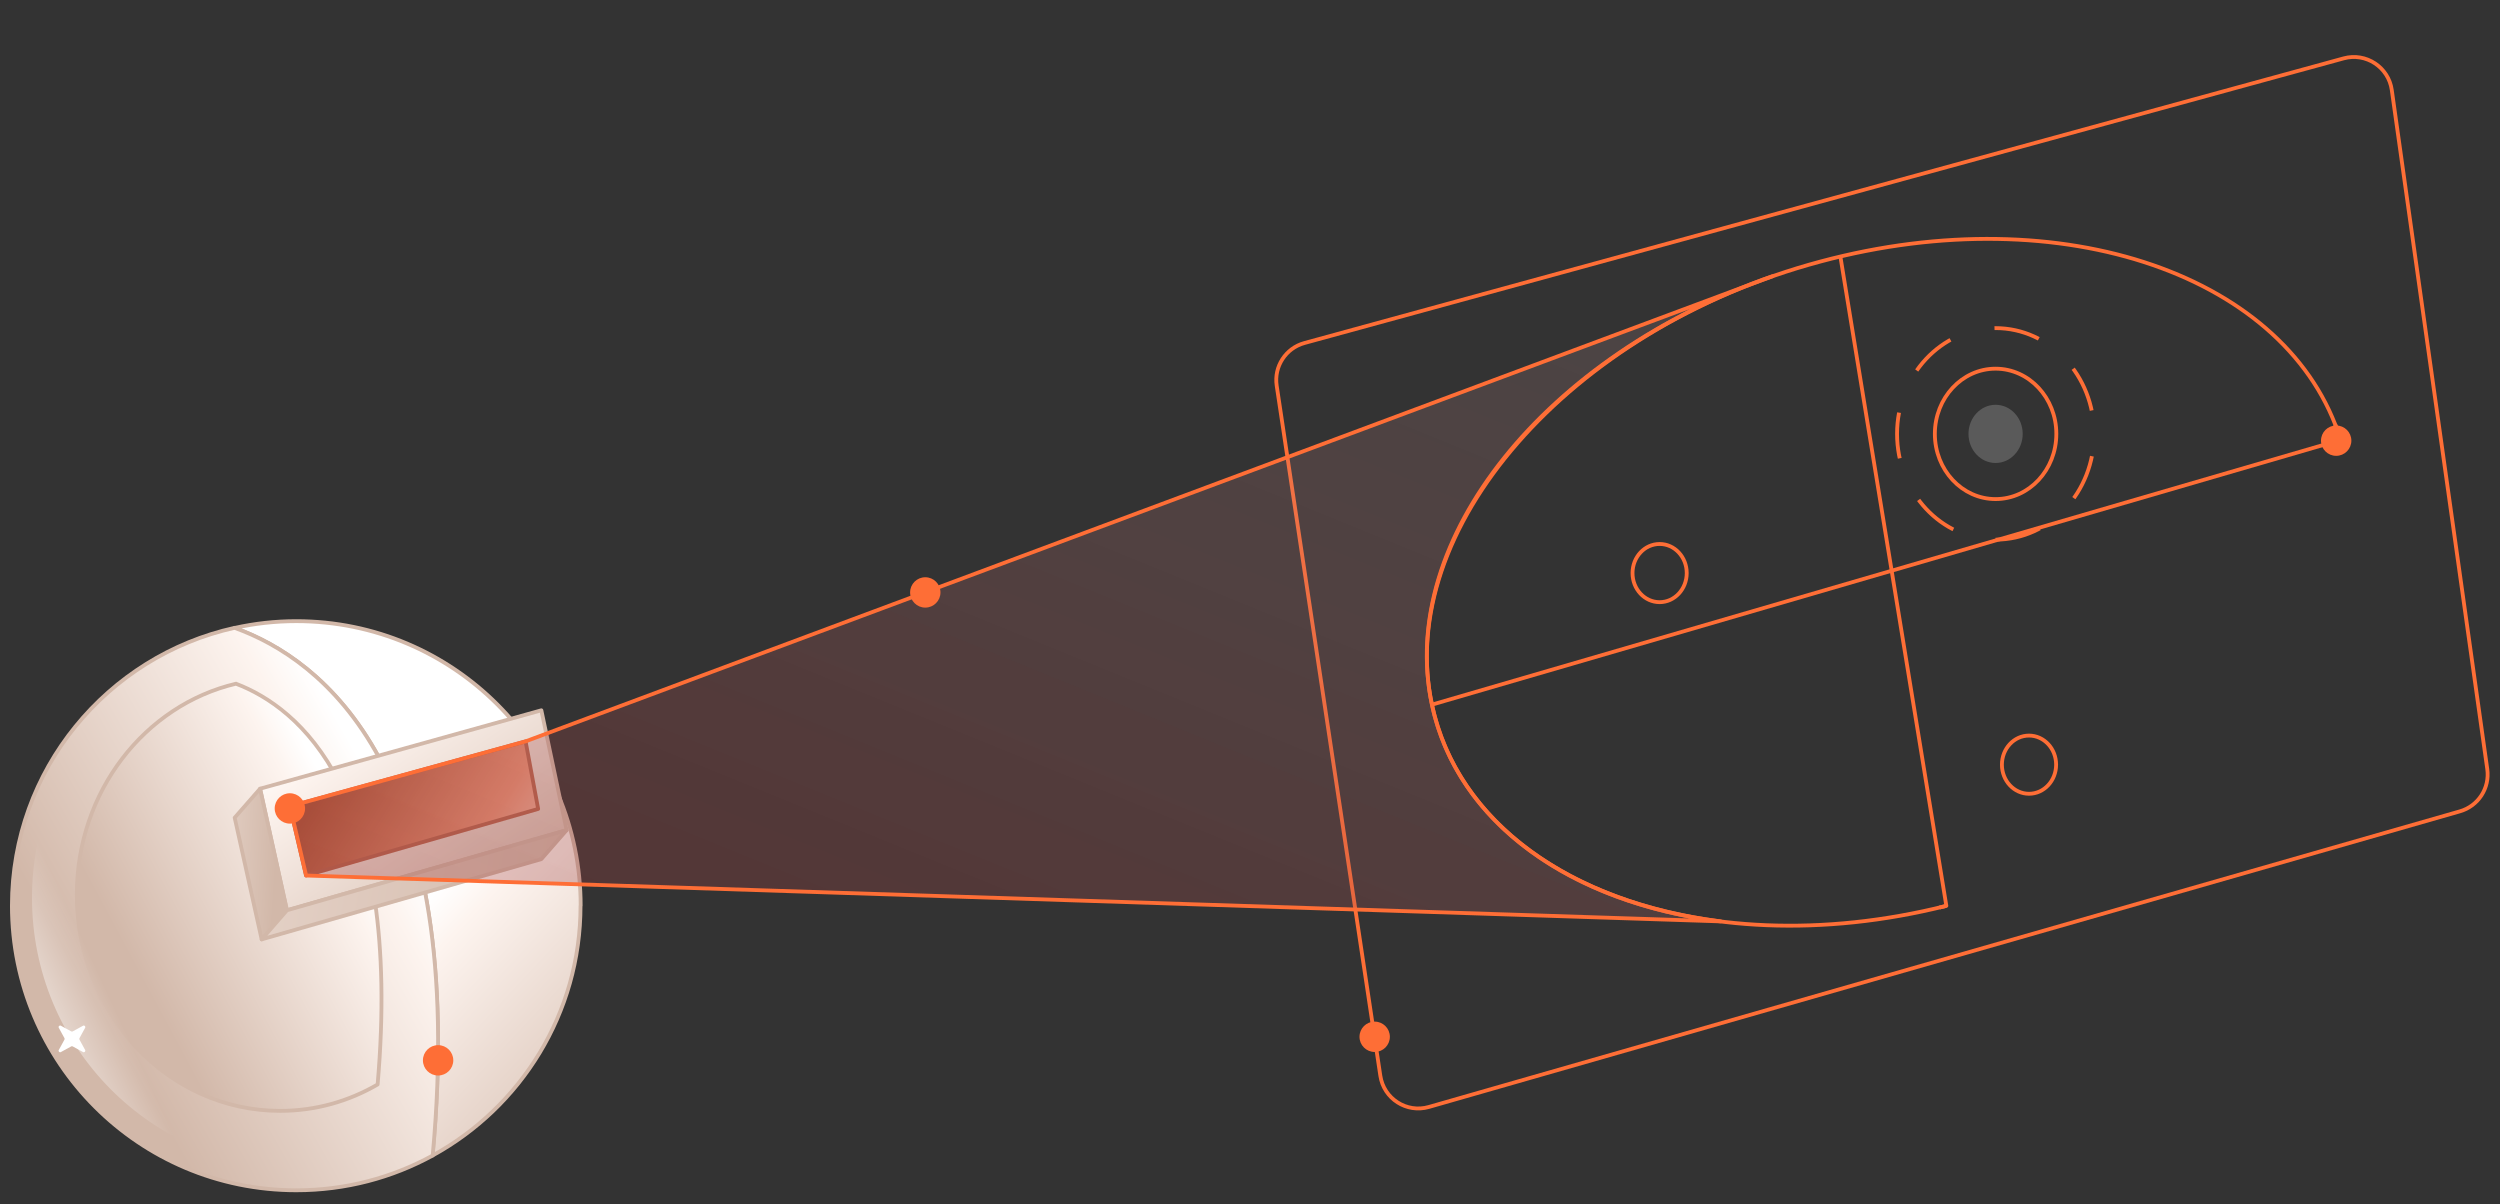 <svg width="326" height="157" viewBox="0 0 326 157" fill="none" xmlns="http://www.w3.org/2000/svg">
<rect x="0" y="0" width="326" height="157" fill="#333333" stroke="none"/>
<path d="M170.104 44.728C167.66 45.398 166.104 47.788 166.48 50.294L179.997 140.286C180.445 143.272 183.417 145.182 186.319 144.35L320.768 105.799C323.164 105.112 324.688 102.765 324.341 100.296L311.888 11.737C311.468 8.752 308.523 6.815 305.616 7.611L170.104 44.728Z" stroke="#FE6E36" stroke-width="0.5" stroke-linejoin="round"/>
<path d="M253.802 118.122C221.428 126.241 191.576 114.649 186.723 91.883C181.871 69.118 204.493 42.911 237.398 34.101C269.05 25.628 298.613 36.014 305.216 57.365" stroke="#FE6E36" stroke-width="0.5" stroke-linejoin="round"/>
<path d="M239.985 33.442L253.803 118.122L252.903 118.347" stroke="#FE6E36" stroke-width="0.5" stroke-linejoin="round"/>
<path d="M186.724 91.884L305.217 57.365L304.51 55.355" stroke="#FE6E36" stroke-width="0.5" stroke-linejoin="round"/>
<path d="M264.584 103.508C266.536 103.508 268.118 101.809 268.118 99.713C268.118 97.618 266.536 95.919 264.584 95.919C262.631 95.919 261.049 97.618 261.049 99.713C261.049 101.809 262.631 103.508 264.584 103.508Z" stroke="#FE6E36" stroke-width="0.5" stroke-linejoin="round"/>
<path d="M216.415 78.523C218.367 78.523 219.949 76.824 219.949 74.729C219.949 72.633 218.367 70.935 216.415 70.935C214.462 70.935 212.88 72.633 212.88 74.729C212.88 76.824 214.462 78.523 216.415 78.523Z" stroke="#FE6E36" stroke-width="0.5" stroke-linejoin="round"/>
<path d="M260.225 60.373C262.177 60.373 263.76 58.674 263.76 56.578C263.76 54.483 262.177 52.784 260.225 52.784C258.273 52.784 256.69 54.483 256.69 56.578C256.69 58.674 258.273 60.373 260.225 60.373Z" fill="#5A5A5A"/>
<path d="M260.225 65.081C264.6 65.081 268.146 61.274 268.146 56.578C268.146 51.883 264.6 48.076 260.225 48.076C255.851 48.076 252.305 51.883 252.305 56.578C252.305 61.274 255.851 65.081 260.225 65.081Z" stroke="#FE6E36" stroke-width="0.5" stroke-linejoin="round"/>
<path d="M260.225 70.37C267.32 70.37 273.072 64.195 273.072 56.578C273.072 48.962 267.32 42.787 260.225 42.787C253.129 42.787 247.377 48.962 247.377 56.578C247.377 64.195 253.129 70.37 260.225 70.37Z" stroke="#FE6E36" stroke-width="0.5" stroke-linejoin="round" stroke-dasharray="6 6"/>
<path d="M75.718 118.106C75.718 97.607 59.121 80.999 38.636 80.999C35.873 80.999 33.189 81.305 30.602 81.883C41.882 85.919 61.049 100.212 56.406 150.679C67.91 144.377 75.702 132.158 75.702 118.106H75.718Z" fill="url(#paint0_linear_231_1104)" stroke="#D2B8A9" stroke-width="0.5" stroke-linejoin="round"/>
<path d="M30.603 81.867C13.989 85.549 1.554 100.372 1.554 118.106C1.554 138.605 18.151 155.213 38.636 155.213C45.079 155.213 51.136 153.573 56.422 150.679C61.049 100.228 41.882 85.935 30.619 81.883L30.603 81.867Z" fill="url(#paint1_linear_231_1104)" stroke="#D2B8A9" stroke-width="0.5" stroke-linejoin="round"/>
<path d="M30.782 89.153C18.904 91.95 10.013 103.208 10.013 116.676C10.013 132.245 21.879 144.858 36.525 144.858C41.132 144.858 45.462 143.613 49.241 141.415C52.55 103.098 38.846 92.243 30.793 89.165L30.782 89.153Z" fill="url(#paint2_linear_231_1104)" stroke="#D2B8A9" stroke-width="0.5" stroke-linejoin="round"/>
<path d="M33.912 102.848L37.415 118.701L73.886 108.25L70.593 92.623L33.912 102.848Z" fill="url(#paint3_linear_231_1104)" stroke="#D2B8A9" stroke-width="0.5" stroke-linejoin="round"/>
<path d="M33.912 102.848L30.602 106.626L34.121 122.495L37.415 118.701L33.912 102.848Z" fill="url(#paint4_linear_231_1104)" stroke="#D2B8A9" stroke-width="0.5" stroke-linejoin="round"/>
<path d="M73.886 108.25L70.593 112.029L34.121 122.495L37.415 118.701L73.886 108.25Z" fill="url(#paint5_linear_231_1104)" stroke="#D2B8A9" stroke-width="0.5" stroke-linejoin="round"/>
<path d="M37.801 105.148L39.906 114.167L70.175 105.485L68.537 96.675L37.801 105.148Z" fill="url(#paint6_linear_231_1104)" stroke="#B96750" stroke-width="0.5" stroke-linejoin="round"/>
<path d="M186.723 91.883C182.128 70.275 201.665 46.255 231.148 36.014L68.536 96.675L37.8 105.131L39.921 114.167L224.368 120.148C204.959 117.72 190.033 107.398 186.723 91.883Z" fill="url(#paint7_linear_231_1104)" style="mix-blend-mode:hard-light"/>
<path d="M186.723 91.883C182.128 70.275 201.665 46.255 231.148 36.014L68.536 96.675L37.8 105.131L39.921 114.167L224.368 120.148C204.959 117.72 190.033 107.398 186.723 91.883Z" stroke="#FE6E36" stroke-width="0.5" stroke-linejoin="round"/>
<ellipse cx="37.8" cy="105.421" rx="1.98" ry="1.98" transform="rotate(-90 37.8 105.421)" fill="#FE6E36"/>
<ellipse cx="57.129" cy="138.267" rx="1.98" ry="1.98" transform="rotate(-90 57.129 138.267)" fill="#FE6E36"/>
<ellipse cx="120.657" cy="77.253" rx="1.98" ry="1.98" transform="rotate(-90 120.657 77.253)" fill="#FE6E36"/>
<ellipse cx="304.638" cy="57.462" rx="1.98" ry="1.98" transform="rotate(-90 304.638 57.462)" fill="#FE6E36"/>
<ellipse cx="179.258" cy="135.198" rx="1.98" ry="1.98" transform="rotate(-90 179.258 135.198)" fill="#FE6E36"/>
<ellipse cx="39.03" cy="117.083" rx="34.856" ry="35.216" fill="url(#paint8_linear_231_1104)"/>
<path d="M10.83 133.755C11.005 133.659 11.197 133.851 11.101 134.027L10.362 135.376C10.329 135.436 10.329 135.509 10.362 135.568L11.101 136.918C11.197 137.094 11.005 137.286 10.83 137.19L9.48 136.451C9.42 136.418 9.348 136.418 9.288 136.451L7.938 137.19C7.763 137.286 7.57 137.094 7.666 136.918L8.405 135.568C8.438 135.509 8.438 135.436 8.405 135.376L7.666 134.027C7.57 133.851 7.763 133.659 7.938 133.755L9.288 134.494C9.348 134.527 9.42 134.527 9.48 134.494L10.83 133.755Z" fill="white"/>
<defs>
<linearGradient id="paint0_linear_231_1104" x1="68.936" y1="103.167" x2="99.688" y2="131.937" gradientUnits="userSpaceOnUse">
<stop offset="0.004" stop-color="white"/>
<stop offset="0.131" stop-color="#FDF4EF"/>
<stop offset="1" stop-color="#D2B8A9"/>
</linearGradient>
<linearGradient id="paint1_linear_231_1104" x1="27.143" y1="63.858" x2="-12.844" y2="86.659" gradientUnits="userSpaceOnUse">
<stop offset="0.004" stop-color="white"/>
<stop offset="0.131" stop-color="#FDF4EF"/>
<stop offset="1" stop-color="#D2B8A9"/>
</linearGradient>
<linearGradient id="paint2_linear_231_1104" x1="28.308" y1="75.476" x2="-1.103" y2="91.262" gradientUnits="userSpaceOnUse">
<stop offset="0.004" stop-color="white"/>
<stop offset="0.131" stop-color="#FDF4EF"/>
<stop offset="1" stop-color="#D2B8A9"/>
</linearGradient>
<linearGradient id="paint3_linear_231_1104" x1="52.318" y1="86.22" x2="74.072" y2="117.645" gradientUnits="userSpaceOnUse">
<stop offset="0.004" stop-color="white"/>
<stop offset="0.131" stop-color="#FDF4EF"/>
<stop offset="1" stop-color="#D2B8A9"/>
</linearGradient>
<linearGradient id="paint4_linear_231_1104" x1="18.663" y1="75.054" x2="38.283" y2="76.291" gradientUnits="userSpaceOnUse">
<stop offset="0.004" stop-color="white"/>
<stop offset="0.004" stop-color="#FDF4EF"/>
<stop offset="1" stop-color="#D2B8A9"/>
</linearGradient>
<linearGradient id="paint5_linear_231_1104" x1="-25.149" y1="89.333" x2="79.627" y2="108.558" gradientUnits="userSpaceOnUse">
<stop offset="0.004" stop-color="white"/>
<stop offset="0.004" stop-color="#FDF4EF"/>
<stop offset="1" stop-color="#D2B8A9"/>
</linearGradient>
<linearGradient id="paint6_linear_231_1104" x1="62.155" y1="119.859" x2="32.62" y2="101.401" gradientUnits="userSpaceOnUse">
<stop offset="0.025" stop-color="#EEAA94"/>
<stop offset="0.15" stop-color="#EA9377"/>
<stop offset="0.745" stop-color="#AE573B"/>
</linearGradient>
<linearGradient id="paint7_linear_231_1104" x1="291.148" y1="522.127" x2="499.89" y2="9.453" gradientUnits="userSpaceOnUse">
<stop offset="0.16" stop-color="#7F0000" stop-opacity="0.4"/>
<stop offset="0.38" stop-color="#881212" stop-opacity="0.37"/>
<stop offset="0.58" stop-color="#A44A4A" stop-opacity="0.28"/>
<stop offset="0.77" stop-color="#D3A7A7" stop-opacity="0.14"/>
<stop offset="0.9" stop-color="#FFFEFD" stop-opacity="0"/>
</linearGradient>
<linearGradient id="paint8_linear_231_1104" x1="-14.081" y1="58.543" x2="-35.045" y2="68.271" gradientUnits="userSpaceOnUse">
<stop offset="0.188" stop-color="white" stop-opacity="0"/>
<stop offset="0.947" stop-color="white"/>
</linearGradient>
</defs>
</svg>
